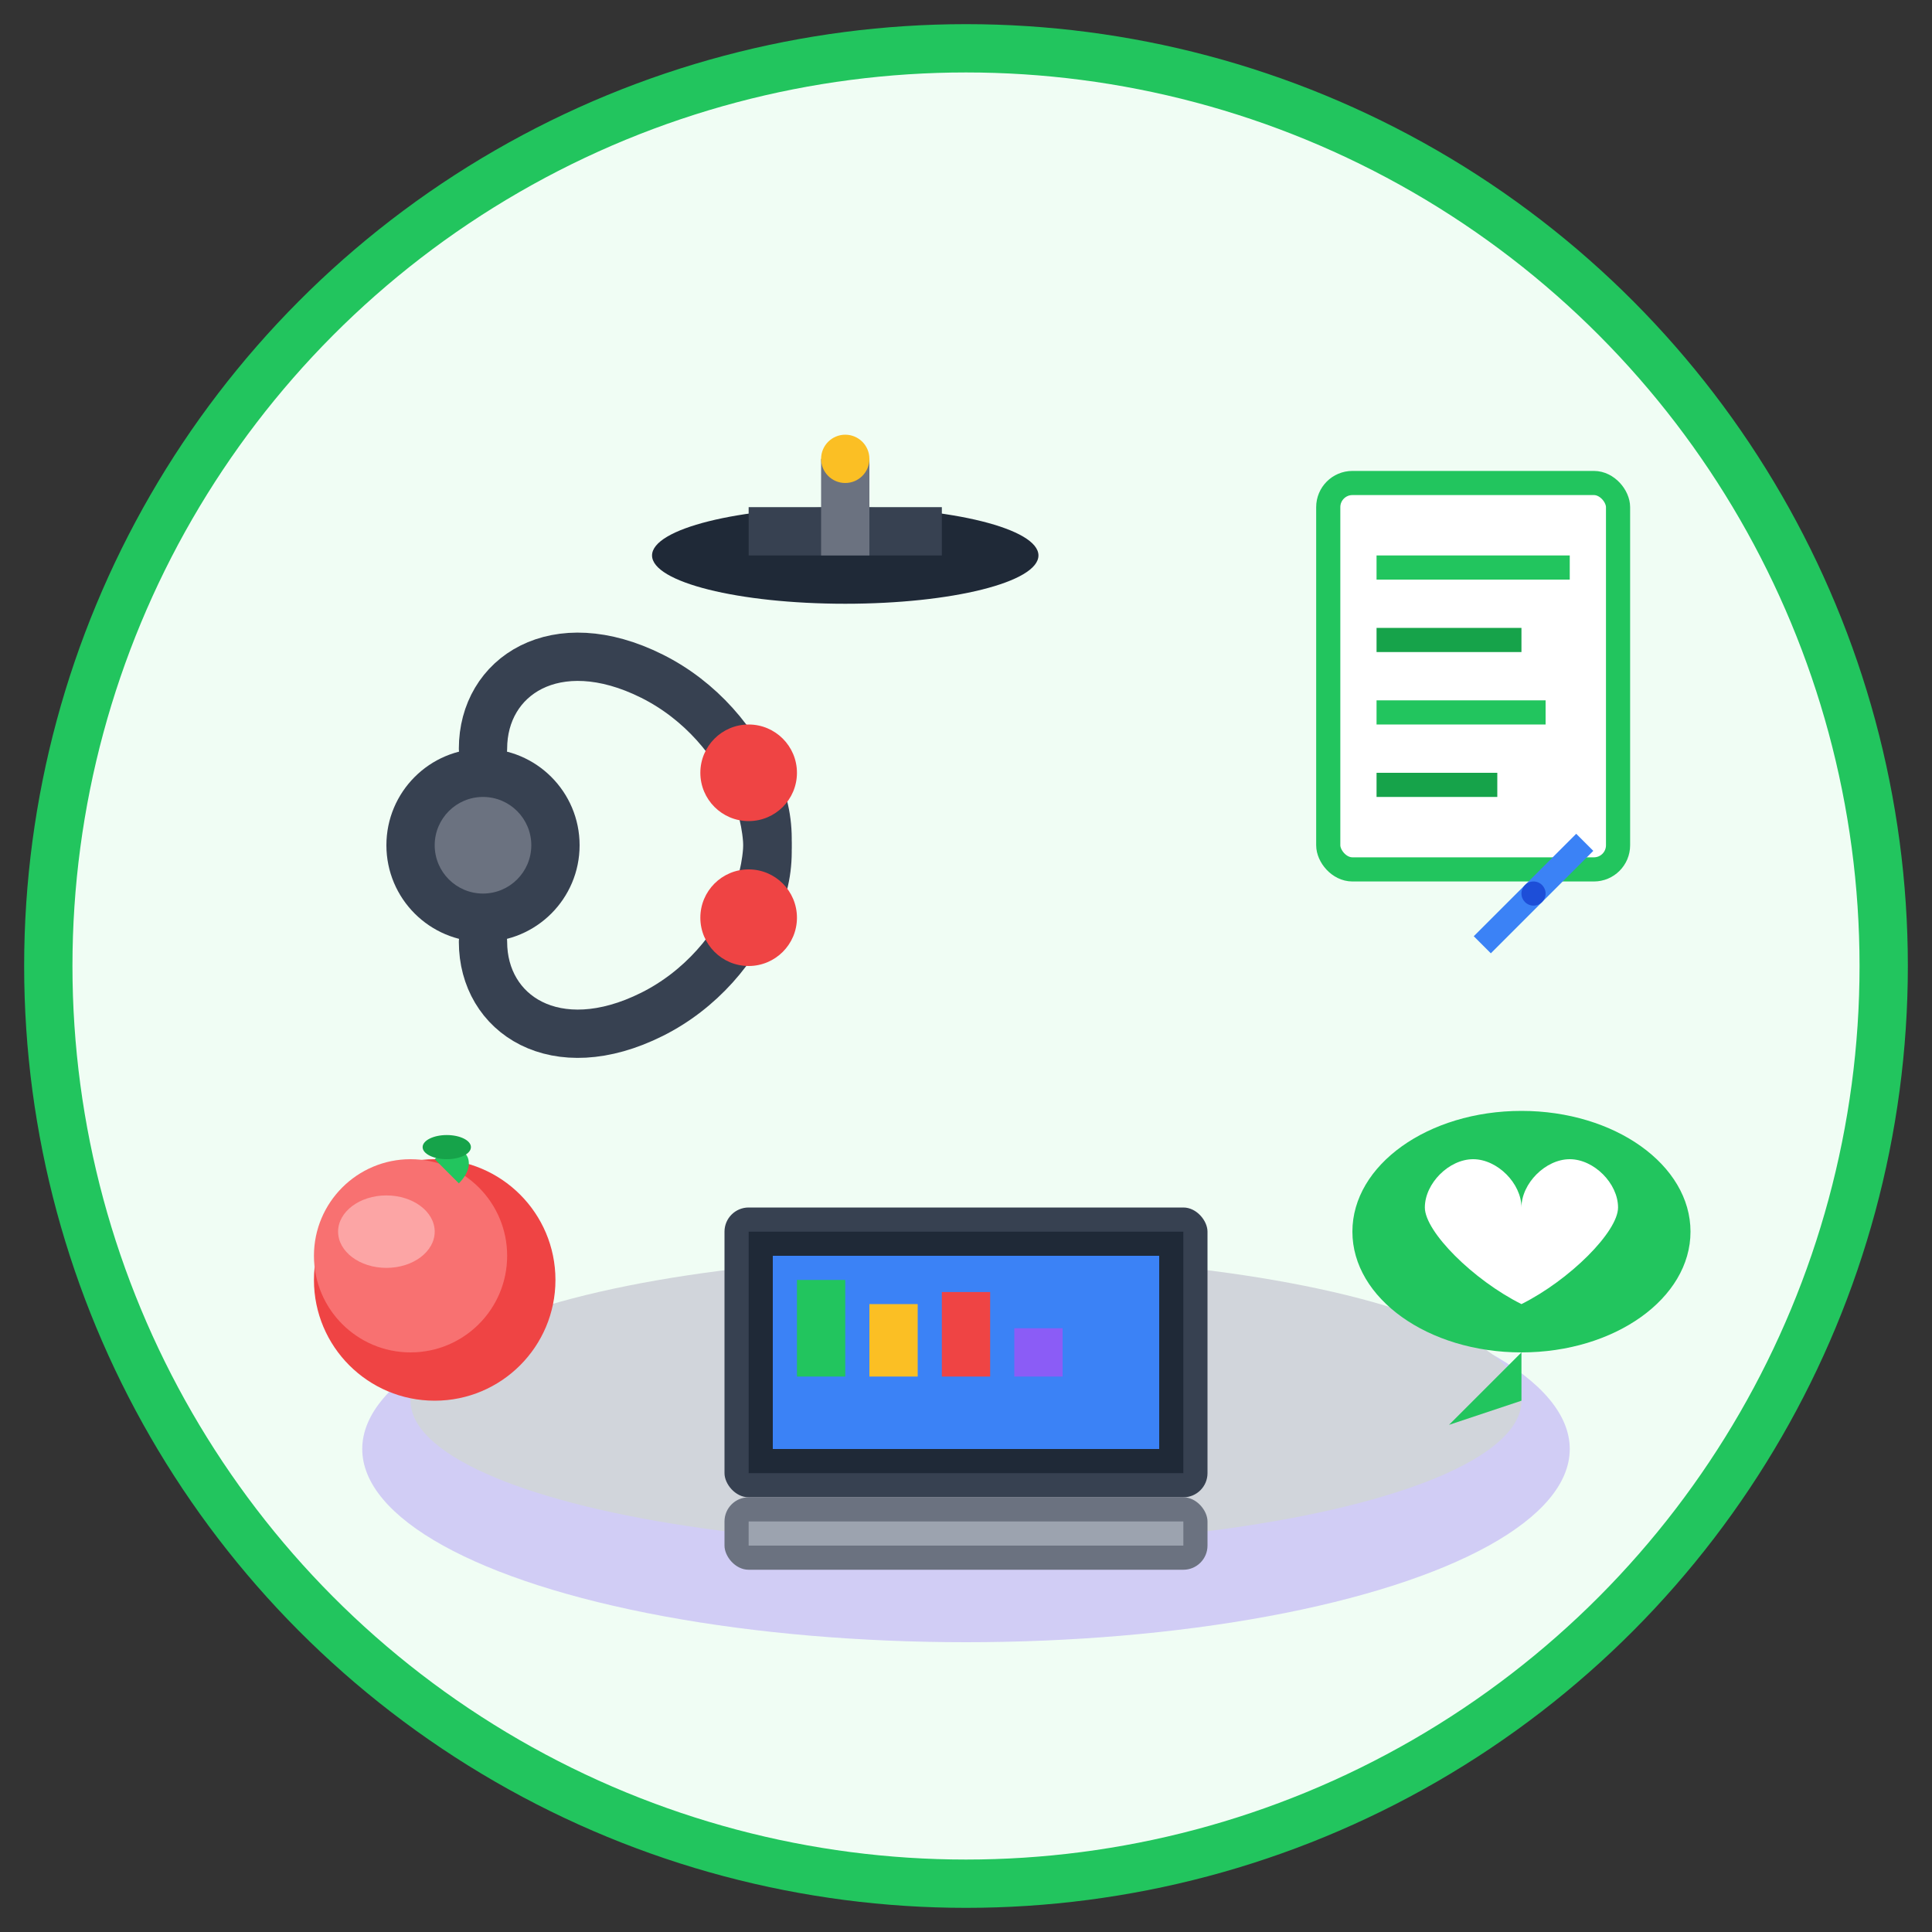 <svg width="80" height="80" viewBox="0 0 80 80" fill="none" xmlns="http://www.w3.org/2000/svg">
  <rect x="0" y="0" width="80" height="80" fill="#333333" stroke="none"/>
  <!-- Background circle -->
  <circle cx="40" cy="40" r="38" fill="#f0fdf4" stroke="#22c55e" stroke-width="2"/>
  
  <!-- Consultation scene -->
  <!-- Desk -->
  <ellipse cx="40" cy="60" rx="25" ry="8" fill="#8b5cf6" opacity="0.3"/>
  <ellipse cx="40" cy="58" rx="23" ry="6" fill="#d1d5db"/>
  
  <!-- Laptop -->
  <g transform="translate(30, 45)">
    <rect x="0" y="5" width="20" height="12" fill="#374151" rx="1"/>
    <rect x="1" y="6" width="18" height="10" fill="#1f2937"/>
    <rect x="2" y="7" width="16" height="8" fill="#3b82f6"/>
    
    <!-- Screen content - nutrition chart -->
    <rect x="3" y="8" width="2" height="4" fill="#22c55e"/>
    <rect x="6" y="9" width="2" height="3" fill="#fbbf24"/>
    <rect x="9" y="8.5" width="2" height="3.5" fill="#ef4444"/>
    <rect x="12" y="10" width="2" height="2" fill="#8b5cf6"/>
    
    <!-- Keyboard -->
    <rect x="0" y="17" width="20" height="3" fill="#6b7280" rx="1"/>
    <rect x="1" y="18" width="18" height="1" fill="#9ca3af"/>
  </g>
  
  <!-- Stethoscope -->
  <g transform="translate(15, 20)">
    <circle cx="5" cy="15" r="4" fill="#374151"/>
    <circle cx="5" cy="15" r="2" fill="#6b7280"/>
    <path d="M5 11 C5 8, 8 6, 12 8 C16 10, 18 15, 16 18" stroke="#374151" stroke-width="2" stroke-linecap="round" fill="none"/>
    <path d="M5 19 C5 22, 8 24, 12 22 C16 20, 18 15, 16 12" stroke="#374151" stroke-width="2" stroke-linecap="round" fill="none"/>
    <circle cx="16" cy="18" r="2" fill="#ef4444"/>
    <circle cx="16" cy="12" r="2" fill="#ef4444"/>
  </g>
  
  <!-- Nutrition advice notes -->
  <g transform="translate(55, 20)">
    <rect x="0" y="0" width="12" height="16" fill="#ffffff" stroke="#22c55e" stroke-width="1" rx="1"/>
    <rect x="2" y="3" width="8" height="1" fill="#22c55e"/>
    <rect x="2" y="6" width="6" height="1" fill="#16a34a"/>
    <rect x="2" y="9" width="7" height="1" fill="#22c55e"/>
    <rect x="2" y="12" width="5" height="1" fill="#16a34a"/>
    
    <!-- Pen -->
    <rect x="8" y="14" width="1" height="6" fill="#3b82f6" transform="rotate(45 8.5 17)"/>
    <circle cx="8.5" cy="17" r="0.5" fill="#1d4ed8"/>
  </g>
  
  <!-- Apple icon (healthy eating) -->
  <g transform="translate(12, 45)">
    <circle cx="6" cy="8" r="5" fill="#ef4444"/>
    <circle cx="5" cy="7" r="4" fill="#f87171"/>
    <ellipse cx="4" cy="6" rx="2" ry="1.5" fill="#fca5a5"/>
    <path d="M6 3 C7 2, 8 3, 7 4" fill="#22c55e"/>
    <ellipse cx="6.5" cy="2.5" rx="1" ry="0.5" fill="#16a34a"/>
  </g>
  
  <!-- Chat bubble with heart -->
  <g transform="translate(55, 45)">
    <ellipse cx="8" cy="6" rx="7" ry="5" fill="#22c55e"/>
    <path d="M8 11 L5 14 L8 13 Z" fill="#22c55e"/>
    
    <!-- Heart inside -->
    <path d="M8 5 C8 4, 7 3, 6 3 C5 3, 4 4, 4 5 C4 6, 6 8, 8 9 C10 8, 12 6, 12 5 C12 4, 11 3, 10 3 C9 3, 8 4, 8 5 Z" fill="#ffffff"/>
  </g>
  
  <!-- Graduation cap (expertise) -->
  <g transform="translate(25, 15)">
    <ellipse cx="10" cy="8" rx="8" ry="2" fill="#1f2937"/>
    <rect x="6" y="6" width="8" height="2" fill="#374151"/>
    <rect x="9" y="4" width="2" height="4" fill="#6b7280"/>
    <circle cx="10" cy="4" r="1" fill="#fbbf24"/>
  </g>
</svg>
